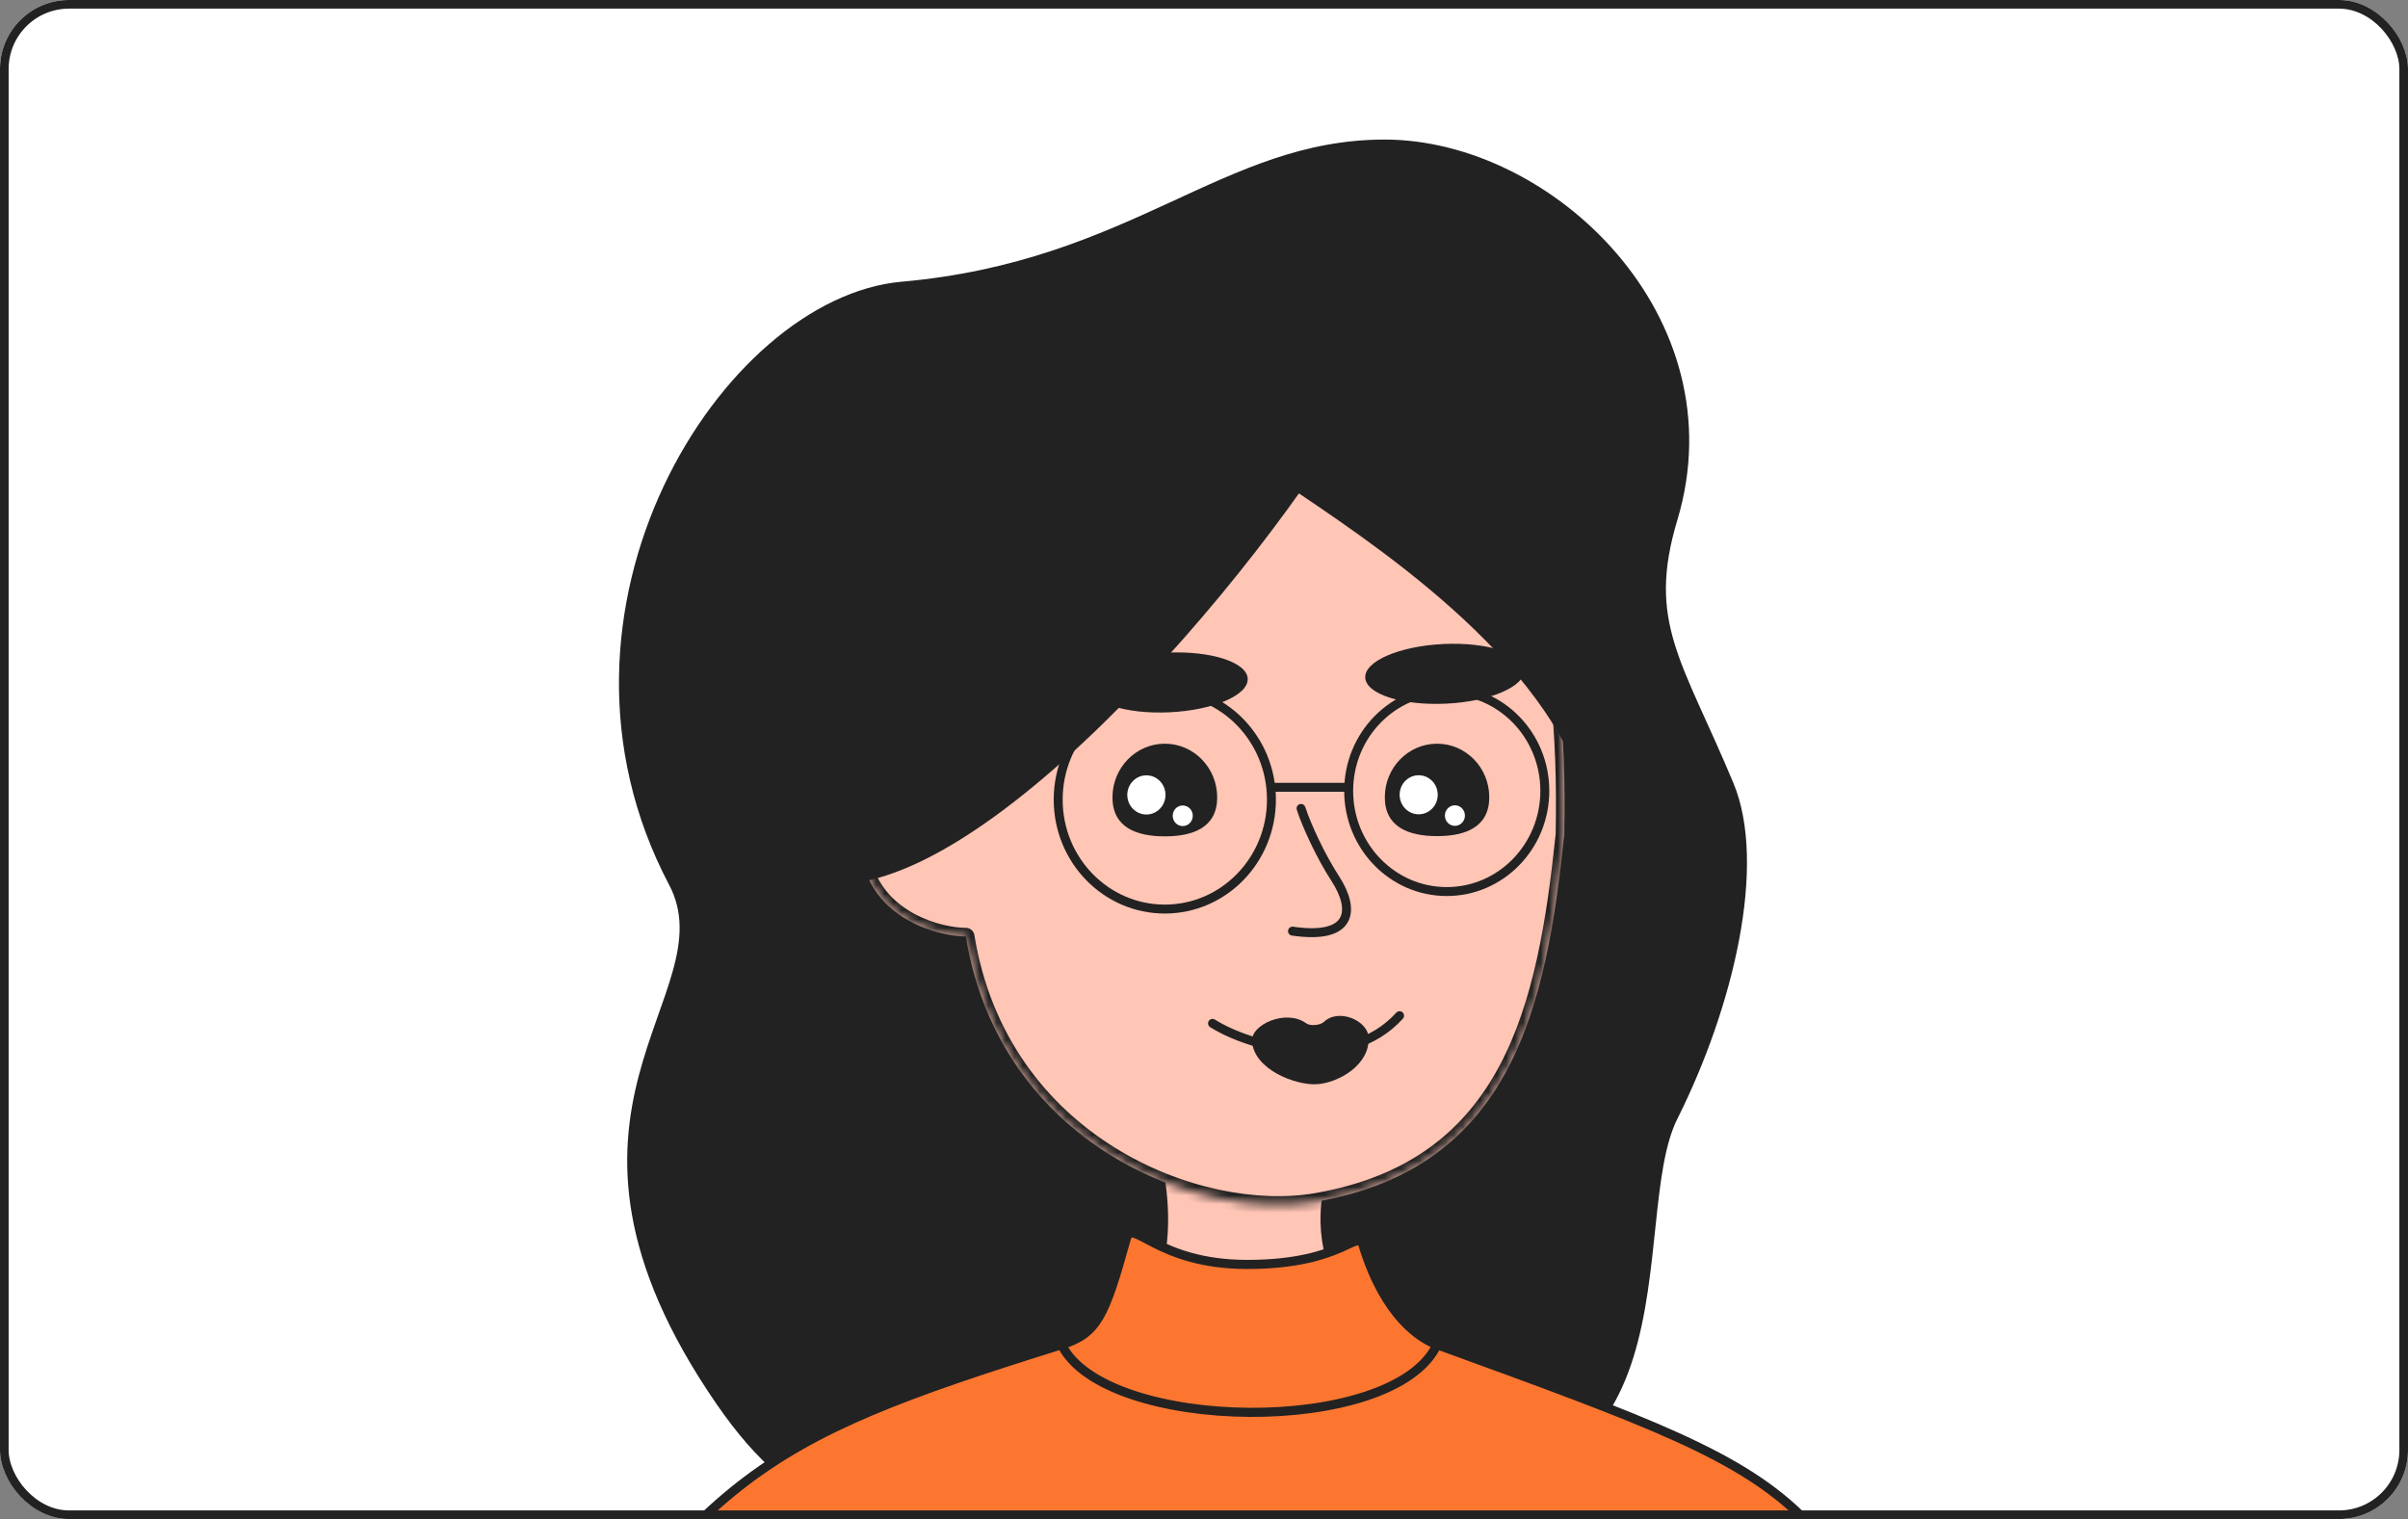 <svg fill="none" height="176" viewBox="0 0 279 176" width="279" xmlns="http://www.w3.org/2000/svg" xmlns:xlink="http://www.w3.org/1999/xlink"><rect x="0" y="0" width="279" height="176" fill="#808080" stroke="none"/><clipPath id="a"><rect height="176" rx="8" width="279"/></clipPath><mask id="b" fill="#fff"><path d="m181.245 96.675c-2.078 19.971-6.037 38.596-28.685 42.546-13.666 2.383-36.744-6.659-40.652-30.72-2.97 0-10.301-1.797-11.982-8.692-1.681-6.895-.89-17.704 9.012-12.628-4.951-15.233 5.499-41.722 31.242-36.772 21.956 4.221 42.055-3.488 41.065 46.265z" fill="#fff"/></mask><g clip-path="url(#a)"><rect fill="#fff" height="176" rx="8" width="279"/><path d="m200.832 90.705c3.956 9.472 0 25.983-6.49 38.932-5.934 11.839 3.665 47.82-33.915 42.076-44.058-6.733-58.497 18.375-77.373-8.99-23.525-34.107 1.245-47.365-5.528-60.205-16.814-31.869 6.164-68.035 26.933-69.877 26.702-2.368 37.178-16.471 55.968-16.471 19.463 0 40.986 20.575 33.915 44.089-3.56 11.839.556 16.239 6.49 30.446z" fill="#222"/><path d="m133.952 147.48c1.584-4.874.66-10.831 0-13.2 7.261-2.707 21.387-5.686 19.803 4.062-1.981 12.184 8.911 19.291 12.871 21.322 8.487 12.558-14.161 37.894-14.161 37.894s-34.329-16.316-31.359-38.654c4.951-3.046 11.262-6.551 12.846-11.424z" fill="#ffc5b5" stroke="#222" stroke-linecap="round" stroke-width="1.036"/><path d="m181.245 96.675c-2.078 19.971-6.037 38.596-28.685 42.546-13.666 2.383-36.744-6.659-40.652-30.72-2.97 0-10.301-1.797-11.982-8.692-1.681-6.895-.89-17.704 9.012-12.628-4.951-15.233 5.499-41.722 31.242-36.772 21.956 4.221 42.055-3.488 41.065 46.265z" fill="#ffc5b5"/><path d="m181.245 96.675.994.103.005-.042.001-.042zm-28.685 42.546.171.985zm-52.634-39.412-.972.237zm40.254-49.4.189-.982zm-31.242 36.772-.457.89c.361.185.797.134 1.105-.129s.428-.685.303-1.07zm2.97 21.319.987-.161c-.079-.484-.497-.839-.987-.839zm69.337-11.826-.995-.103c-1.039 9.988-2.537 19.457-6.516 26.913-3.938 7.379-10.33 12.83-21.346 14.751l.172.985.171.985c11.632-2.028 18.544-7.865 22.767-15.779 4.183-7.837 5.703-17.665 6.741-27.649zm-41.065-46.265-.188.982c5.518 1.061 11.025 1.388 15.877 2.023 4.925.644 9.284 1.61 12.915 3.899 7.157 4.512 11.955 14.505 11.461 39.341l1 .02 1 .02c.495-24.917-4.261-35.946-12.395-41.073-4.014-2.53-8.735-3.538-13.722-4.191-5.061-.662-10.3-.954-15.759-2.004zm-40.254 49.4.972-.237c-.821-3.366-.991-7.541.113-10.181.536-1.281 1.318-2.087 2.377-2.386 1.096-.31 2.728-.147 5.093 1.066l.457-.89.456-.89c-2.585-1.325-4.766-1.715-6.55-1.211-1.822.515-2.989 1.89-3.678 3.539-1.347 3.22-1.072 7.897-.211 11.426zm9.012-12.628.951-.309c-2.375-7.306-1.062-17.422 3.995-25.095 5.008-7.6 13.667-12.777 26.108-10.386l.188-.982.189-.982c-13.303-2.558-22.741 3.034-28.155 11.249-5.367 8.142-6.804 18.887-4.227 26.814zm43.622 52.039-.172-.985c-6.565 1.145-15.504-.452-23.284-5.307-7.75-4.835-14.306-12.874-16.209-24.589l-.987.161-.987.16c2.005 12.347 8.942 20.86 17.124 25.965 8.152 5.087 17.586 6.819 24.686 5.58zm-40.652-30.72v-1c-1.332 0-3.741-.414-5.997-1.639-2.234-1.213-4.256-3.183-5.013-6.29l-.972.237-.972.237c.924 3.788 3.406 6.164 6.002 7.573 2.572 1.397 5.313 1.882 6.952 1.882z" fill="#222" mask="url(#b)"/><path d="m134.962 96.902c3.351 0 6.067-1.078 6.067-4.514s-2.716-6.222-6.067-6.222-6.067 2.786-6.067 6.222 2.716 4.514 6.067 4.514z" fill="#222"/><path d="m132.826 94.369c1.222 0 2.213-1.016 2.213-2.269s-.991-2.269-2.213-2.269-2.213 1.016-2.213 2.269.991 2.269 2.213 2.269z" fill="#fff"/><path d="m137.036 95.71c.643 0 1.164-.534 1.164-1.193 0-.659-.521-1.193-1.164-1.193-.642 0-1.163.534-1.163 1.193 0 .659.521 1.193 1.163 1.193z" fill="#fff"/><path d="m166.502 96.873c3.342 0 6.051-1.075 6.051-4.502s-2.709-6.205-6.051-6.205-6.051 2.778-6.051 6.205 2.709 4.502 6.051 4.502z" fill="#222"/><path d="m164.375 94.346c1.218 0 2.206-1.013 2.206-2.263 0-1.25-.988-2.263-2.206-2.263-1.219 0-2.207 1.013-2.207 2.263 0 1.25.988 2.263 2.207 2.263z" fill="#fff"/><path d="m168.572 95.684c.641 0 1.16-.533 1.16-1.19s-.519-1.19-1.16-1.19-1.16.533-1.16 1.19.519 1.19 1.16 1.19z" fill="#fff"/><path d="m140.488 118.569c4.42 2.786 15.61 5.796 21.672-.891" stroke="#222" stroke-linecap="round" stroke-width="1.036"/><path d="m147.527 91.219h8.288" stroke="#222" stroke-linecap="round" stroke-width="1.036"/><path d="m134.96 79.963c6.811 0 12.353 5.666 12.353 12.682s-5.542 12.681-12.353 12.681-12.355-5.665-12.355-12.681c.001-7.016 5.544-12.682 12.355-12.682z" stroke="#222" stroke-width="1.036"/><path d="m167.626 79.963c6.264 0 11.363 5.212 11.363 11.667 0 6.455-5.099 11.666-11.363 11.666s-11.364-5.211-11.364-11.666c0-6.455 5.1-11.667 11.364-11.667z" stroke="#222" stroke-width="1.036"/><path d="m150.744 93.668c.66 2.031 2.305 5.577 3.961 8.123 2.366 3.641 1.98 7.108-4.951 6.092" stroke="#222" stroke-linecap="round" stroke-width="1.036"/><g fill="#222"><ellipse cx="9.22" cy="3.459" rx="9.22" ry="3.459" transform="matrix(.999 -.047 .042 .999 158.037 75.049)"/><ellipse cx="9.22" cy="3.459" rx="9.22" ry="3.459" transform="matrix(.999 -.047 .042 .999 125.998 76.049)"/><path d="m158.57 120.114c.214 3.269-3.489 5.333-5.955 5.502-2.465.17-7.334-1.695-7.548-4.963-.176-1.932 3.943-3.788 6.272-2.092.477.348 1.628.236 2.061-.169 1.716-1.604 4.998-.159 5.17 1.722z"/><path d="m91.485 101.187c16.984 8.946 52.345-31.88 65.227-53.449l-47.264-12.119c-11.492 18.1-34.946 56.621-17.963 65.569z"/><path d="m184 93c-4.498-17-25.693-30.515-35.222-37l-3.001-17.5 41.223-2c-.115 13.713-.475 66.043-3 56.5z"/></g><path d="m57.501 207.5c23.969-36.571 29.461-40.45 65.499-51.705 4.134-1.291 5-3.295 7.5-12.295.695-2.5 3.501 3 14.001 3 11.5 0 12.873-4.5 13.499-2 2.5 8 6.557 10.588 8.5 11.295 49.501 18 42.657 15.518 65.5 62.705z" fill="#fc7630"/><path d="m123 155.795c-36.038 11.255-41.531 15.134-65.499 51.705l174.499 11c-22.843-47.187-15.999-44.705-65.5-62.705m-43.5 0c4.134-1.291 5-3.295 7.5-12.295.695-2.5 3.501 3 14.001 3 11.5 0 12.873-4.5 13.499-2 2.5 8 6.557 10.588 8.5 11.295m-43.5 0c5.001 10.205 38.501 10.705 43.5 0" stroke="#222" stroke-linecap="round" stroke-width="1.056"/></g><rect height="175" rx="7.5" stroke="#222" width="278" x=".5" y=".5"/></svg>